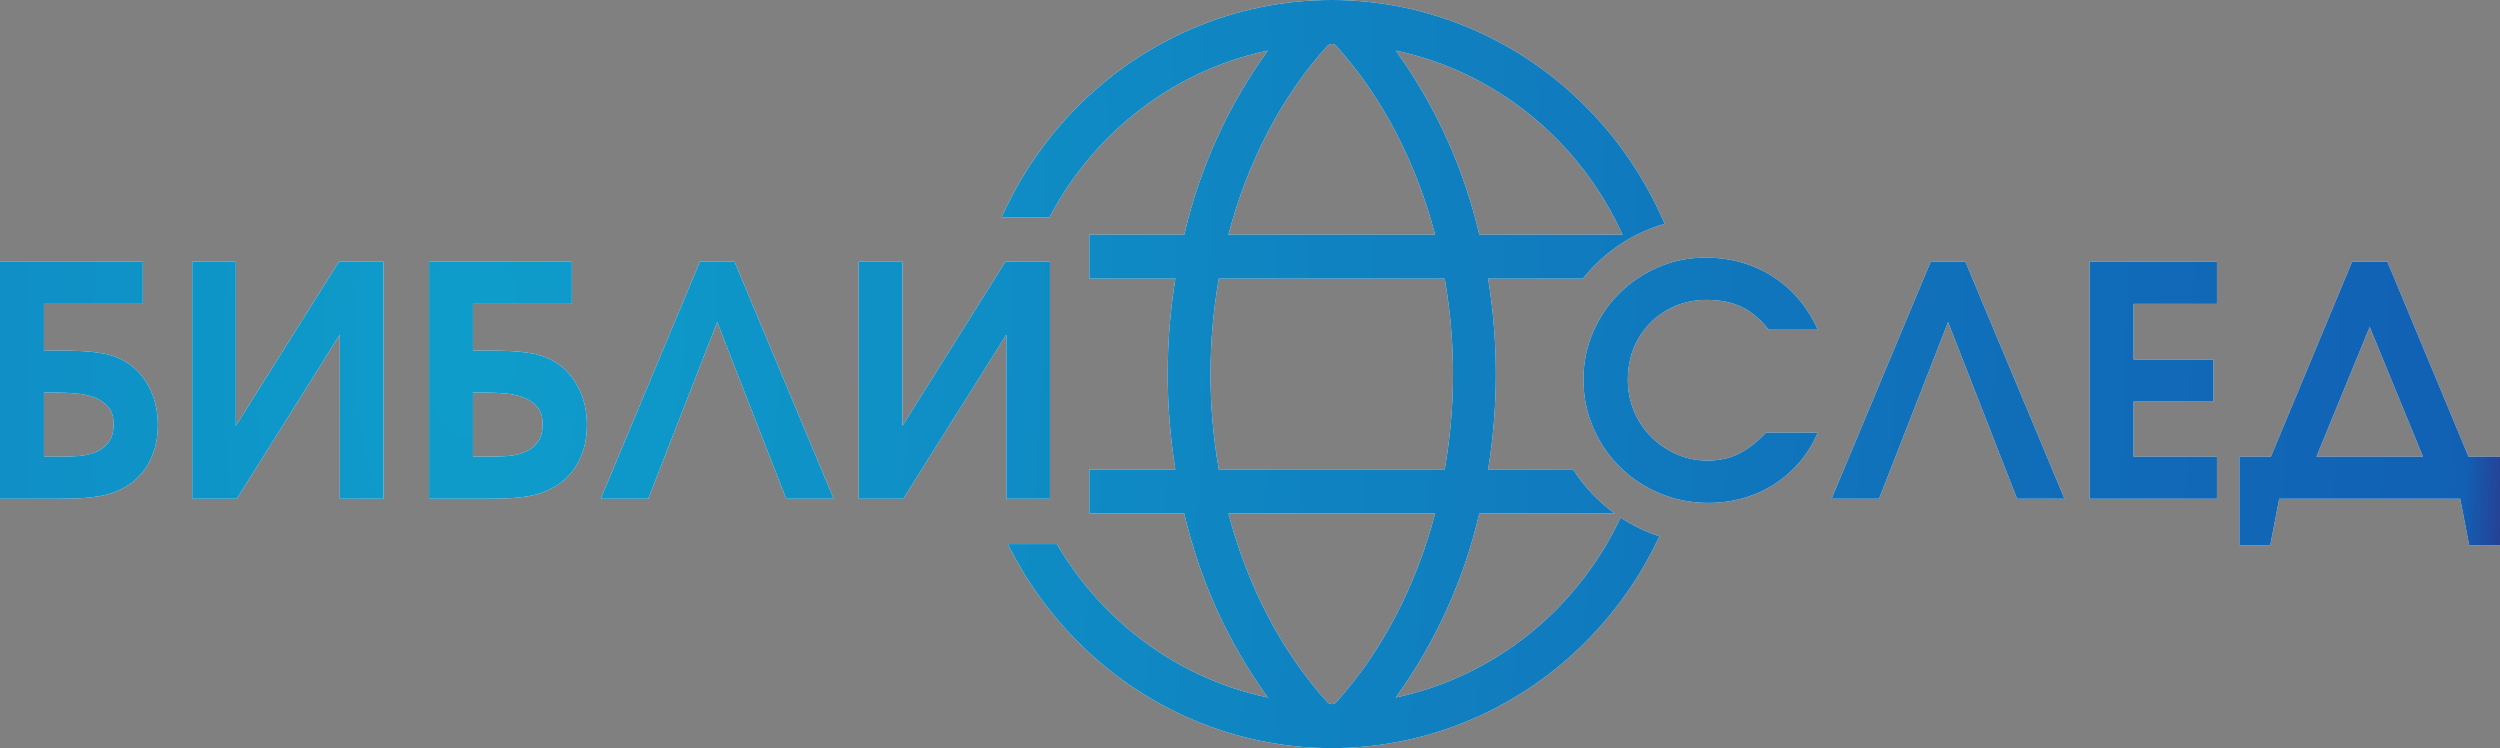 <svg width="665" height="199" viewBox="0 0 665 199" fill="none" xmlns="http://www.w3.org/2000/svg" xmlns:xlink="http://www.w3.org/1999/xlink">
	<rect x="0" y="0" width="665" height="199" fill="#808080" stroke="none"/>
	<desc>
			Created with Pixso.
	</desc>
	<defs>
		<radialGradient gradientTransform="translate(127.978 81.962) rotate(1.87) scale(537.309 1173.06)" cx="0" cy="0" r="1" id="paint_radial_1341_64763_0" gradientUnits="userSpaceOnUse">
			<stop stop-color="#0E9DCB"/>
			<stop offset="0.977" stop-color="#1160B4"/>
			<stop offset="1" stop-color="#2B398D"/>
		</radialGradient>
	</defs>
	<path id="Форма 23" d="M344.76 0.47C347.92 0.15 351.08 0 354.25 0C357.42 0 360.58 0.16 363.73 0.48C366.87 0.81 370 1.29 373.11 1.92C376.22 2.56 379.29 3.36 382.31 4.31C385.35 5.25 388.33 6.35 391.25 7.6C394.17 8.85 397.03 10.24 399.83 11.78C402.61 13.32 405.32 14.98 407.96 16.8C410.6 18.61 413.14 20.55 415.58 22.61C418.03 24.68 420.38 26.87 422.62 29.18C424.86 31.48 426.98 33.89 428.99 36.4C430.99 38.92 432.89 41.54 434.63 44.24C436.4 46.95 438.03 49.75 439.52 52.61C440.71 54.88 441.79 57.18 442.8 59.53C434.11 62.03 426.54 67.21 421.03 74.13L395.84 74.13C397.21 82.59 397.89 91.04 397.89 99.5C397.89 107.95 397.21 116.4 395.84 124.86L418.44 124.86C421.36 129.42 425.11 133.39 429.47 136.56L393.5 136.56C389.31 154.43 381.9 170.76 371.26 185.54C377.79 184.15 384.09 182.02 390.14 179.12C396.2 176.22 401.83 172.65 407.07 168.41C412.31 164.15 417 159.34 421.15 153.96C425.04 148.9 428.36 143.48 431.08 137.68C434.26 139.77 437.72 141.46 441.41 142.65C440.81 143.91 440.2 145.16 439.56 146.4C438.06 149.28 436.44 152.07 434.68 154.78C432.92 157.48 431.04 160.1 429.02 162.62C427.02 165.13 424.89 167.55 422.65 169.85C420.41 172.16 418.07 174.34 415.61 176.41C413.16 178.48 410.63 180.41 407.99 182.23C405.35 184.04 402.64 185.71 399.84 187.24C397.06 188.78 394.2 190.18 391.27 191.42C388.35 192.67 385.37 193.77 382.33 194.71C379.29 195.66 376.22 196.45 373.13 197.08C370.01 197.72 366.89 198.2 363.73 198.52C360.58 198.84 357.42 199 354.25 199C351.08 199 347.92 198.84 344.76 198.52C341.61 198.2 338.48 197.72 335.37 197.08C332.27 196.45 329.21 195.66 326.17 194.71C323.13 193.77 320.15 192.67 317.23 191.42C314.3 190.18 311.44 188.78 308.65 187.24C305.85 185.71 303.14 184.04 300.5 182.23C297.87 180.41 295.33 178.48 292.89 176.41C290.43 174.34 288.09 172.16 285.85 169.85C283.61 167.55 281.48 165.13 279.48 162.62C277.46 160.1 275.58 157.48 273.81 154.78C272.05 152.07 270.44 149.28 268.94 146.4C268.65 145.85 268.37 145.29 268.09 144.72L281.12 144.72C283 147.92 285.08 151 287.35 153.96C291.49 159.34 296.19 164.15 301.42 168.41C306.67 172.65 312.3 176.22 318.36 179.12C324.41 182.02 330.7 184.15 337.24 185.54C326.6 170.76 319.19 154.43 315 136.56L289.76 136.56L289.76 124.86L312.65 124.86C311.29 116.4 310.61 107.95 310.61 99.5C310.61 91.04 311.29 82.59 312.65 74.13L289.76 74.13L289.76 62.43L315 62.43C319.19 44.56 326.6 28.23 337.24 13.45C330.7 14.84 324.41 16.97 318.36 19.87C312.3 22.77 306.67 26.34 301.42 30.59C296.19 34.84 291.49 39.65 287.35 45.03C284.23 49.08 281.48 53.37 279.11 57.89L266.38 57.89C267.18 56.1 268.04 54.33 268.94 52.59C270.44 49.72 272.05 46.92 273.81 44.21C275.58 41.51 277.46 38.89 279.48 36.37C281.48 33.86 283.61 31.44 285.85 29.14C288.09 26.84 290.43 24.65 292.89 22.58C295.33 20.51 297.87 18.58 300.5 16.76C303.14 14.96 305.85 13.28 308.65 11.75C311.44 10.21 314.3 8.81 317.23 7.57C318.2 7.15 319.18 6.76 320.17 6.37C322.14 5.61 324.14 4.91 326.17 4.28C329.21 3.33 332.27 2.54 335.37 1.91C338.48 1.27 341.61 0.79 344.76 0.47ZM355.49 12.28C355.17 11.89 354.75 11.7 354.25 11.7C353.75 11.7 353.33 11.89 353 12.28C340.78 25.81 331.82 43.18 326.75 62.43L381.75 62.43C376.68 43.18 367.72 25.81 355.49 12.28ZM393.5 62.43L431.6 62.43C428.78 56.21 425.29 50.41 421.15 45.03C417 39.65 412.31 34.84 407.07 30.59C401.83 26.34 396.2 22.77 390.14 19.87C384.09 16.97 377.79 14.84 371.26 13.45C381.9 28.23 389.31 44.56 393.5 62.43ZM483.53 115.09C482.27 117.99 480.66 120.59 478.7 122.9C476.74 125.2 474.5 127.17 471.99 128.79C469.49 130.4 466.74 131.64 463.76 132.5C460.77 133.34 457.66 133.77 454.42 133.77C449.81 133.77 445.48 132.91 441.44 131.2C437.39 129.5 433.88 127.17 430.89 124.23C427.9 121.27 425.54 117.79 423.81 113.78C422.07 109.77 421.2 105.48 421.2 100.93C421.2 96.5 422.05 92.31 423.76 88.35C425.47 84.4 427.79 80.96 430.72 78.05C433.66 75.12 437.1 72.8 441.04 71.09C445 69.38 449.2 68.53 453.65 68.53C460.36 68.53 466.33 70.21 471.57 73.57C476.81 76.91 480.8 81.63 483.53 87.71L470.47 87.71C468.3 84.93 465.92 82.92 463.32 81.67C460.73 80.41 457.59 79.77 453.9 79.77C450.94 79.77 448.18 80.32 445.62 81.4C443.07 82.48 440.84 83.98 438.95 85.9C437.08 87.8 435.61 90.04 434.56 92.62C433.52 95.2 433 98 433 101.01C433 103.97 433.55 106.76 434.64 109.38C435.75 111.99 437.28 114.27 439.21 116.21C441.15 118.14 443.4 119.68 445.96 120.81C448.53 121.95 451.27 122.52 454.17 122.52C457.18 122.52 459.89 121.95 462.28 120.81C464.67 119.68 467.17 117.77 469.78 115.09L483.53 115.09ZM0 69.63L37.99 69.63L37.99 80.82L11.69 80.82L11.69 93.27L15.6 93.27C17.94 93.27 19.98 93.31 21.71 93.39C23.45 93.48 24.97 93.62 26.27 93.83C27.6 94.02 28.76 94.28 29.78 94.6C30.81 94.91 31.78 95.31 32.69 95.83C35.58 97.36 37.86 99.65 39.51 102.72C41.16 105.79 41.99 109.23 41.99 113.05C41.99 116.63 41.26 119.84 39.8 122.69C38.36 125.53 36.27 127.78 33.55 129.41C32.58 129.98 31.54 130.48 30.42 130.91C29.31 131.34 28.05 131.69 26.65 131.95C25.26 132.2 23.68 132.38 21.92 132.5C20.17 132.61 18.13 132.66 15.79 132.66L0 132.66L0 69.63ZM51.13 69.63L62.73 69.63L62.73 113.3L90.14 69.63L102 69.63L102 132.66L90.39 132.66L90.39 89L62.99 132.66L51.13 132.66L51.13 69.63ZM114.13 69.63L152.12 69.63L152.12 80.82L125.81 80.82L125.81 93.27L129.73 93.27C132.07 93.27 134.1 93.31 135.84 93.39C137.58 93.48 139.1 93.62 140.4 93.83C141.72 94.02 142.89 94.28 143.91 94.6C144.93 94.91 145.91 95.31 146.82 95.83C149.71 97.36 151.99 99.65 153.64 102.72C155.29 105.79 156.12 109.23 156.12 113.05C156.12 116.63 155.39 119.84 153.93 122.69C152.49 125.53 150.4 127.78 147.68 129.41C146.71 129.98 145.66 130.48 144.55 130.91C143.44 131.34 142.18 131.69 140.78 131.95C139.39 132.2 137.81 132.38 136.05 132.5C134.3 132.61 132.26 132.66 129.92 132.66L114.13 132.66L114.13 69.63ZM186.16 69.63L195.39 69.63L221.75 132.66L209.12 132.66L190.78 85.67L172.43 132.66L159.8 132.66L186.16 69.63ZM228.42 69.63L240.03 69.63L240.03 113.3L267.43 69.63L279.29 69.63L279.29 132.66L267.69 132.66L267.69 89L240.28 132.66L228.42 132.66L228.42 69.63ZM513.56 69.63L522.8 69.63L549.16 132.66L536.53 132.66L518.19 85.67L499.83 132.66L487.2 132.66L513.56 69.63ZM555.83 69.63L589.71 69.63L589.71 80.82L567.52 80.82L567.52 95.64L588.78 95.64L588.78 106.82L567.52 106.82L567.52 121.48L589.71 121.48L589.71 132.66L555.83 132.66L555.83 69.63ZM595.68 121.48L604.06 121.48L625.65 69.63L635.05 69.63L656.64 121.48L665 121.48L665 145.03L656.8 145.03L654.41 132.66L606.27 132.66L603.89 145.03L595.68 145.03L595.68 121.48ZM321.99 99.5C321.99 107.95 322.72 116.4 324.2 124.86L384.3 124.86C385.77 116.4 386.51 107.95 386.51 99.5C386.51 91.04 385.77 82.59 384.3 74.13L324.2 74.13C322.72 82.59 321.99 91.04 321.99 99.5ZM644.51 121.48L630.34 86.96L616.17 121.48L644.51 121.48ZM15.96 121.48C17.49 121.48 19.09 121.43 20.77 121.31C22.45 121.2 23.99 120.86 25.38 120.29C26.78 119.72 27.94 118.86 28.84 117.69C29.76 116.52 30.22 114.89 30.22 112.8C30.22 110.8 29.72 109.25 28.72 108.16C27.72 107.04 26.47 106.22 24.98 105.68C23.51 105.14 21.92 104.8 20.21 104.66C18.52 104.5 16.93 104.43 15.44 104.43L11.69 104.43L11.69 121.48L15.96 121.48ZM130.09 121.48C131.62 121.48 133.22 121.43 134.9 121.31C136.58 121.2 138.12 120.86 139.51 120.29C140.91 119.72 142.06 118.86 142.97 117.69C143.88 116.52 144.34 114.89 144.34 112.8C144.34 110.8 143.84 109.25 142.84 108.16C141.84 107.04 140.6 106.22 139.11 105.68C137.64 105.14 136.05 104.8 134.34 104.66C132.65 104.5 131.05 104.43 129.57 104.43L125.81 104.43L125.81 121.48L130.09 121.48ZM353 186.71C353.33 187.1 353.75 187.29 354.25 187.29C354.75 187.29 355.17 187.1 355.49 186.71C367.72 173.18 376.68 155.81 381.75 136.56L326.75 136.56C331.82 155.81 340.78 173.18 353 186.71Z" fill="#FFFFFF" fill-opacity="1" fill-rule="evenodd"/>
	<path id="Форма 23" d="M344.76 0.47C347.92 0.15 351.08 0 354.25 0C357.42 0 360.58 0.16 363.73 0.48C366.87 0.81 370 1.29 373.11 1.92C376.22 2.56 379.29 3.36 382.31 4.31C385.35 5.25 388.33 6.35 391.25 7.6C394.17 8.85 397.03 10.24 399.83 11.78C402.61 13.32 405.32 14.98 407.96 16.8C410.6 18.61 413.14 20.55 415.58 22.61C418.03 24.68 420.38 26.87 422.62 29.18C424.86 31.48 426.98 33.89 428.99 36.4C430.99 38.92 432.89 41.54 434.63 44.24C436.4 46.95 438.03 49.75 439.52 52.61C440.71 54.88 441.79 57.18 442.8 59.53C434.11 62.03 426.54 67.21 421.03 74.13L395.84 74.13C397.21 82.59 397.89 91.04 397.89 99.5C397.89 107.95 397.21 116.4 395.84 124.86L418.44 124.86C421.36 129.42 425.11 133.39 429.47 136.56L393.5 136.56C389.31 154.43 381.9 170.76 371.26 185.54C377.79 184.15 384.09 182.02 390.14 179.12C396.2 176.22 401.83 172.65 407.07 168.41C412.31 164.15 417 159.34 421.15 153.96C425.04 148.9 428.36 143.48 431.08 137.68C434.26 139.77 437.72 141.46 441.41 142.65C440.81 143.91 440.2 145.16 439.56 146.4C438.06 149.28 436.44 152.07 434.68 154.78C432.92 157.48 431.04 160.1 429.02 162.62C427.02 165.13 424.89 167.55 422.65 169.85C420.41 172.16 418.07 174.34 415.61 176.41C413.16 178.48 410.63 180.41 407.99 182.23C405.35 184.04 402.64 185.71 399.84 187.24C397.06 188.78 394.2 190.18 391.27 191.42C388.35 192.67 385.37 193.77 382.33 194.71C379.29 195.66 376.22 196.45 373.13 197.08C370.01 197.72 366.89 198.2 363.73 198.52C360.58 198.84 357.42 199 354.25 199C351.08 199 347.92 198.84 344.76 198.52C341.61 198.2 338.48 197.72 335.37 197.08C332.27 196.45 329.21 195.66 326.17 194.71C323.13 193.77 320.15 192.67 317.23 191.42C314.3 190.18 311.44 188.78 308.65 187.24C305.85 185.71 303.14 184.04 300.5 182.23C297.87 180.41 295.33 178.48 292.89 176.41C290.43 174.34 288.09 172.16 285.85 169.85C283.61 167.55 281.48 165.13 279.48 162.62C277.46 160.1 275.58 157.48 273.81 154.78C272.05 152.07 270.44 149.28 268.94 146.4C268.65 145.85 268.37 145.29 268.09 144.72L281.12 144.72C283 147.92 285.08 151 287.35 153.96C291.49 159.34 296.19 164.15 301.42 168.41C306.67 172.65 312.3 176.22 318.36 179.12C324.41 182.02 330.7 184.15 337.24 185.54C326.6 170.76 319.19 154.43 315 136.56L289.76 136.56L289.76 124.86L312.65 124.86C311.29 116.4 310.61 107.95 310.61 99.5C310.61 91.04 311.29 82.59 312.65 74.13L289.76 74.13L289.76 62.43L315 62.43C319.19 44.56 326.6 28.23 337.24 13.45C330.7 14.84 324.41 16.97 318.36 19.87C312.3 22.77 306.67 26.34 301.42 30.59C296.19 34.84 291.49 39.65 287.35 45.03C284.23 49.08 281.48 53.37 279.11 57.89L266.38 57.89C267.18 56.1 268.04 54.33 268.94 52.59C270.44 49.72 272.05 46.92 273.81 44.21C275.58 41.51 277.46 38.89 279.48 36.37C281.48 33.86 283.61 31.44 285.85 29.14C288.09 26.84 290.43 24.65 292.89 22.58C295.33 20.51 297.87 18.58 300.5 16.76C303.14 14.96 305.85 13.28 308.65 11.75C311.44 10.21 314.3 8.81 317.23 7.57C318.2 7.15 319.18 6.76 320.17 6.37C322.14 5.61 324.14 4.91 326.17 4.28C329.21 3.33 332.27 2.54 335.37 1.91C338.48 1.27 341.61 0.79 344.76 0.47ZM355.49 12.28C355.17 11.89 354.75 11.7 354.25 11.7C353.75 11.7 353.33 11.89 353 12.28C340.78 25.81 331.82 43.18 326.75 62.43L381.75 62.43C376.68 43.18 367.72 25.81 355.49 12.28ZM393.5 62.43L431.6 62.43C428.78 56.21 425.29 50.41 421.15 45.03C417 39.65 412.31 34.84 407.07 30.59C401.83 26.34 396.2 22.77 390.14 19.87C384.09 16.97 377.79 14.84 371.26 13.45C381.9 28.23 389.31 44.56 393.5 62.43ZM483.53 115.09C482.27 117.99 480.66 120.59 478.7 122.9C476.74 125.2 474.5 127.17 471.99 128.79C469.49 130.4 466.74 131.64 463.76 132.5C460.77 133.34 457.66 133.77 454.42 133.77C449.81 133.77 445.48 132.91 441.44 131.2C437.39 129.5 433.88 127.17 430.89 124.23C427.9 121.27 425.54 117.79 423.81 113.78C422.07 109.77 421.2 105.48 421.2 100.93C421.2 96.5 422.05 92.31 423.76 88.35C425.47 84.4 427.79 80.96 430.72 78.05C433.66 75.12 437.1 72.8 441.04 71.09C445 69.38 449.2 68.53 453.65 68.53C460.36 68.53 466.33 70.21 471.57 73.57C476.81 76.91 480.8 81.63 483.53 87.71L470.47 87.71C468.3 84.93 465.92 82.92 463.32 81.67C460.73 80.41 457.59 79.77 453.9 79.77C450.94 79.77 448.18 80.32 445.62 81.4C443.07 82.48 440.84 83.98 438.95 85.9C437.08 87.8 435.61 90.04 434.56 92.62C433.52 95.2 433 98 433 101.01C433 103.97 433.55 106.76 434.64 109.38C435.75 111.99 437.28 114.27 439.21 116.21C441.15 118.14 443.4 119.68 445.96 120.81C448.53 121.95 451.27 122.52 454.17 122.52C457.18 122.52 459.89 121.95 462.28 120.81C464.67 119.68 467.17 117.77 469.78 115.09L483.53 115.09ZM0 69.63L37.99 69.63L37.99 80.82L11.69 80.82L11.69 93.27L15.6 93.27C17.94 93.27 19.98 93.31 21.71 93.39C23.45 93.48 24.97 93.62 26.27 93.83C27.6 94.02 28.76 94.28 29.78 94.6C30.81 94.91 31.78 95.31 32.69 95.83C35.58 97.36 37.86 99.65 39.51 102.72C41.16 105.79 41.99 109.23 41.99 113.05C41.99 116.63 41.26 119.84 39.8 122.69C38.36 125.53 36.27 127.78 33.55 129.41C32.58 129.98 31.54 130.48 30.42 130.91C29.31 131.34 28.05 131.69 26.65 131.95C25.26 132.2 23.68 132.38 21.92 132.5C20.17 132.61 18.13 132.66 15.79 132.66L0 132.66L0 69.63ZM51.13 69.63L62.73 69.63L62.73 113.3L90.14 69.63L102 69.63L102 132.66L90.39 132.66L90.39 89L62.99 132.66L51.13 132.66L51.13 69.63ZM114.13 69.63L152.12 69.63L152.12 80.82L125.81 80.82L125.81 93.27L129.73 93.27C132.07 93.27 134.1 93.31 135.84 93.39C137.58 93.48 139.1 93.62 140.4 93.83C141.72 94.02 142.89 94.28 143.91 94.6C144.93 94.91 145.91 95.31 146.82 95.83C149.71 97.36 151.99 99.65 153.64 102.72C155.29 105.79 156.12 109.23 156.12 113.05C156.12 116.63 155.39 119.84 153.93 122.69C152.49 125.53 150.4 127.78 147.68 129.41C146.71 129.98 145.66 130.48 144.55 130.91C143.44 131.34 142.18 131.69 140.78 131.95C139.39 132.2 137.81 132.38 136.05 132.5C134.3 132.61 132.26 132.66 129.92 132.66L114.13 132.66L114.13 69.63ZM186.16 69.63L195.39 69.63L221.75 132.66L209.12 132.66L190.78 85.67L172.43 132.66L159.8 132.66L186.16 69.63ZM228.42 69.63L240.03 69.63L240.03 113.3L267.43 69.63L279.29 69.63L279.29 132.66L267.69 132.66L267.69 89L240.28 132.66L228.42 132.66L228.42 69.63ZM513.56 69.63L522.8 69.63L549.16 132.66L536.53 132.66L518.19 85.67L499.83 132.66L487.2 132.66L513.56 69.63ZM555.83 69.63L589.71 69.63L589.71 80.82L567.52 80.82L567.52 95.64L588.78 95.64L588.78 106.82L567.52 106.82L567.52 121.48L589.71 121.48L589.71 132.66L555.83 132.66L555.83 69.63ZM595.68 121.48L604.06 121.48L625.65 69.63L635.05 69.63L656.64 121.48L665 121.48L665 145.03L656.8 145.03L654.41 132.66L606.27 132.66L603.89 145.03L595.68 145.03L595.68 121.48ZM321.99 99.5C321.99 107.95 322.72 116.4 324.2 124.86L384.3 124.86C385.77 116.4 386.51 107.95 386.51 99.5C386.51 91.04 385.77 82.59 384.3 74.13L324.2 74.13C322.72 82.59 321.99 91.04 321.99 99.5ZM644.51 121.48L630.34 86.96L616.17 121.48L644.51 121.48ZM15.96 121.48C17.49 121.48 19.09 121.43 20.77 121.31C22.45 121.2 23.99 120.86 25.38 120.29C26.78 119.72 27.94 118.86 28.84 117.69C29.76 116.52 30.22 114.89 30.22 112.8C30.22 110.8 29.72 109.25 28.72 108.16C27.72 107.04 26.47 106.22 24.98 105.68C23.51 105.14 21.92 104.8 20.21 104.66C18.52 104.5 16.93 104.43 15.44 104.43L11.69 104.43L11.69 121.48L15.96 121.48ZM130.09 121.48C131.62 121.48 133.22 121.43 134.9 121.31C136.58 121.2 138.12 120.86 139.51 120.29C140.91 119.72 142.06 118.86 142.97 117.69C143.88 116.52 144.34 114.89 144.34 112.8C144.34 110.8 143.84 109.25 142.84 108.16C141.84 107.04 140.6 106.22 139.11 105.68C137.64 105.14 136.05 104.8 134.34 104.66C132.65 104.5 131.05 104.43 129.57 104.43L125.81 104.43L125.81 121.48L130.09 121.48ZM353 186.71C353.33 187.1 353.75 187.29 354.25 187.29C354.75 187.29 355.17 187.1 355.49 186.71C367.72 173.18 376.68 155.81 381.75 136.56L326.75 136.56C331.82 155.81 340.78 173.18 353 186.71Z" fill="url(#paint_radial_1341_64763_0)" fill-opacity="1" fill-rule="evenodd"/>
</svg>
